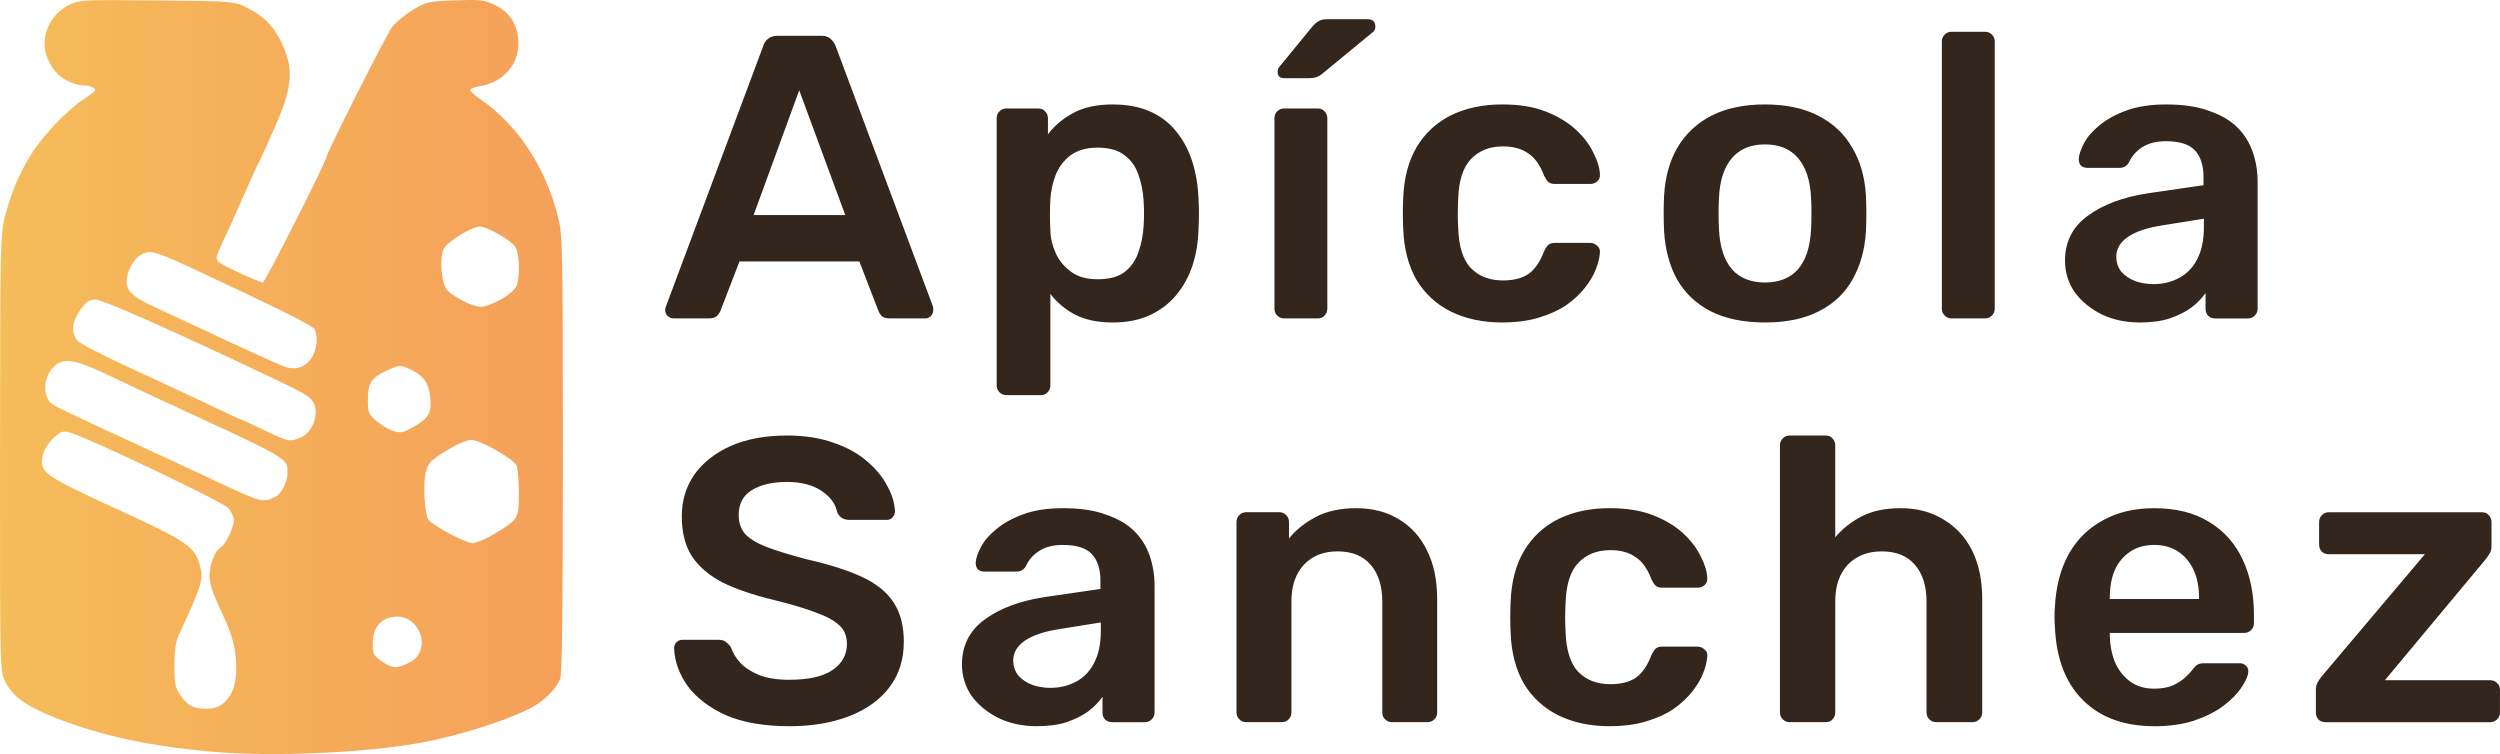 <svg xmlns:inkscape="http://www.inkscape.org/namespaces/inkscape" xmlns:sodipodi="http://sodipodi.sourceforge.net/DTD/sodipodi-0.dtd" xmlns:xlink="http://www.w3.org/1999/xlink" xmlns="http://www.w3.org/2000/svg" xmlns:svg="http://www.w3.org/2000/svg" width="142.226mm" height="42.902mm" viewBox="0 0 142.226 42.902" id="svg1" xml:space="preserve" sodipodi:docname="apicola-logo.svg" inkscape:version="1.4.2 (f4327f4, 2025-05-13)"><defs id="defs1"><linearGradient id="linearGradient2" inkscape:collect="always"><stop style="stop-color:#f5bc5a;stop-opacity:1;" offset="0" id="stop2"></stop><stop style="stop-color:#f5a05a;stop-opacity:1;" offset="1" id="stop3"></stop></linearGradient><linearGradient inkscape:collect="always" xlink:href="#linearGradient2" id="linearGradient3" x1="20.19" y1="149.634" x2="52.212" y2="149.634" gradientUnits="userSpaceOnUse" gradientTransform="translate(-3.704,0.529)"></linearGradient></defs><g inkscape:label="Capa 1" inkscape:groupmode="layer" id="layer1" transform="translate(-16.486,-128.712)"><path style="fill:url(#linearGradient3);stroke-width:0.524" d="m 28.543,171.477 c -3.591,-0.326 -6.291,-0.907 -8.835,-1.902 -1.706,-0.667 -2.489,-1.22 -2.913,-2.06 -0.314,-0.621 -0.314,-0.621 -0.307,-13.026 0.007,-11.972 0.017,-12.443 0.286,-13.493 0.383,-1.493 1.021,-2.898 1.806,-3.976 0.746,-1.025 2.017,-2.277 2.79,-2.749 0.286,-0.174 0.52,-0.368 0.52,-0.43 0,-0.153 -0.363,-0.281 -0.796,-0.281 -0.197,0 -0.619,-0.153 -0.939,-0.341 -0.753,-0.441 -1.25,-1.49 -1.114,-2.35 0.128,-0.811 0.65,-1.522 1.374,-1.873 0.605,-0.293 0.744,-0.3 5.033,-0.259 4.411,0.042 4.411,0.042 5.244,0.494 0.98,0.532 1.52,1.16 1.982,2.304 0.497,1.23 0.391,2.213 -0.449,4.174 -0.359,0.838 -0.796,1.805 -0.971,2.148 -0.175,0.343 -0.644,1.372 -1.042,2.287 -0.398,0.915 -0.786,1.781 -0.863,1.925 -0.077,0.144 -0.258,0.538 -0.403,0.875 -0.263,0.614 -0.263,0.614 1.034,1.228 0.713,0.338 1.37,0.614 1.458,0.614 0.118,0 3.618,-6.905 3.618,-7.139 0,-0.211 3.451,-7.046 3.742,-7.41 0.214,-0.268 0.745,-0.703 1.18,-0.965 0.755,-0.455 0.866,-0.48 2.382,-0.538 1.424,-0.054 1.659,-0.029 2.24,0.243 0.841,0.394 1.297,1.057 1.37,1.993 0.105,1.335 -0.799,2.422 -2.201,2.646 -0.295,0.047 -0.537,0.144 -0.537,0.216 0,0.072 0.286,0.327 0.635,0.567 2.08,1.431 3.668,3.854 4.367,6.664 0.257,1.031 0.27,1.67 0.272,13.467 0.002,8.687 -0.043,12.505 -0.15,12.788 -0.188,0.498 -0.74,1.099 -1.382,1.504 -1.117,0.705 -4.258,1.732 -6.583,2.152 -3.22,0.582 -8.495,0.805 -11.85,0.501 z m 0.622,-2.737 c 0.519,-0.408 0.765,-1.06 0.761,-2.017 -0.005,-1.134 -0.202,-1.862 -0.906,-3.349 -0.439,-0.928 -0.616,-1.476 -0.616,-1.913 0,-0.634 0.313,-1.417 0.643,-1.61 0.273,-0.16 0.743,-1.133 0.743,-1.538 0,-0.189 -0.14,-0.502 -0.312,-0.694 -0.326,-0.367 -8.334,-4.173 -9.101,-4.327 -0.353,-0.071 -0.498,-0.007 -0.898,0.393 -0.285,0.285 -0.515,0.679 -0.571,0.98 -0.173,0.924 0.078,1.103 4.182,2.987 4.02,1.845 4.475,2.152 4.761,3.213 0.223,0.83 0.158,1.046 -1.215,4.019 -0.151,0.326 -0.225,0.878 -0.227,1.681 -0.003,1.044 0.04,1.258 0.337,1.691 0.412,0.601 0.721,0.764 1.468,0.777 0.386,0.006 0.694,-0.088 0.952,-0.291 z m 10.608,-2.334 c 1.422,-0.726 0.505,-2.963 -1.055,-2.572 -0.664,0.167 -1.028,0.68 -1.028,1.453 0,0.646 0.036,0.718 0.517,1.046 0.625,0.424 0.854,0.435 1.565,0.073 z m 4.778,-7.288 c 1.444,-0.865 1.455,-0.883 1.455,-2.376 0,-0.716 -0.06,-1.414 -0.133,-1.551 -0.216,-0.403 -2.067,-1.451 -2.564,-1.451 -0.279,0 -0.806,0.226 -1.44,0.616 -0.868,0.536 -1.019,0.689 -1.149,1.171 -0.188,0.695 -0.085,2.48 0.161,2.776 0.293,0.353 2.111,1.309 2.492,1.311 0.191,0.001 0.721,-0.223 1.178,-0.496 z m -12.371,-2.158 c 0.323,-0.166 0.66,-0.842 0.66,-1.325 0,-0.883 0.261,-0.733 -7.415,-4.269 -0.457,-0.211 -1.611,-0.755 -2.564,-1.21 -1.966,-0.939 -2.59,-1.085 -3.127,-0.733 -0.679,0.445 -0.895,1.54 -0.423,2.145 0.162,0.208 0.394,0.32 6.391,3.089 0.991,0.458 2.269,1.053 2.841,1.322 2.854,1.346 2.9,1.358 3.637,0.981 z m 1.41,-3.358 c 0.642,-0.268 1.038,-1.25 0.767,-1.904 -0.157,-0.38 -0.448,-0.566 -2.131,-1.366 -5.842,-2.777 -9.89,-4.575 -10.301,-4.575 -0.365,0 -0.524,0.106 -0.864,0.575 -0.477,0.659 -0.543,1.323 -0.174,1.76 0.133,0.158 1.49,0.859 3.014,1.557 1.525,0.698 3.536,1.636 4.47,2.084 0.934,0.448 1.724,0.814 1.757,0.814 0.032,0 0.64,0.279 1.351,0.619 1.456,0.698 1.474,0.701 2.112,0.435 z m 6.624,-0.725 c 0.706,-0.445 0.849,-0.768 0.738,-1.657 -0.1,-0.804 -0.445,-1.219 -1.31,-1.577 -0.397,-0.164 -0.513,-0.15 -1.14,0.144 -0.905,0.424 -1.088,0.705 -1.088,1.672 0,0.719 0.04,0.822 0.45,1.168 0.59,0.498 1.214,0.761 1.559,0.658 0.152,-0.046 0.508,-0.229 0.791,-0.407 z m -5.976,-3.846 c 0.265,-0.434 0.342,-1.11 0.175,-1.543 -0.087,-0.226 -1.302,-0.841 -6.217,-3.149 -2.891,-1.357 -3.122,-1.43 -3.65,-1.157 -0.455,0.235 -0.854,0.967 -0.854,1.568 0,0.539 0.397,0.889 1.664,1.466 0.571,0.26 1.537,0.708 2.147,0.995 2.859,1.344 4.753,2.207 5.188,2.363 0.629,0.226 1.2,0.026 1.546,-0.543 z m 10.756,-3.289 c 0.431,-0.246 0.809,-0.577 0.883,-0.771 0.205,-0.538 0.156,-1.885 -0.08,-2.222 -0.279,-0.398 -1.611,-1.15 -2.025,-1.144 -0.458,0.007 -1.817,0.844 -2.033,1.251 -0.269,0.507 -0.153,1.979 0.185,2.354 0.379,0.419 1.441,0.949 1.917,0.957 0.219,0.004 0.738,-0.188 1.153,-0.425 z" id="path1"></path><g id="text1" style="font-weight:500;font-size:22.97px;line-height:1;font-family:Rubik;-inkscape-font-specification:'Rubik Medium';letter-spacing:1.723px;fill:#33261d;stroke-width:4.916;stroke-linecap:square" aria-label="Ap&#xED;cola&#10;Sanchez"><path d="m 54.811,146.827 q -0.184,0 -0.345,-0.138 -0.138,-0.138 -0.138,-0.345 0,-0.092 0.046,-0.207 l 5.536,-14.815 q 0.069,-0.23 0.253,-0.39 0.207,-0.184 0.551,-0.184 h 2.504 q 0.345,0 0.528,0.184 0.184,0.161 0.276,0.39 l 5.536,14.815 q 0.023,0.115 0.023,0.207 0,0.207 -0.138,0.345 -0.138,0.138 -0.322,0.138 h -1.998 q -0.322,0 -0.482,-0.138 -0.138,-0.161 -0.184,-0.299 l -1.08,-2.802 h -6.822 l -1.08,2.802 q -0.046,0.138 -0.207,0.299 -0.138,0.138 -0.459,0.138 z m 4.548,-5.88 h 5.214 l -2.619,-7.098 z m 14.379,10.244 q -0.23,0 -0.39,-0.161 -0.161,-0.161 -0.161,-0.39 v -15.206 q 0,-0.23 0.161,-0.39 0.161,-0.161 0.39,-0.161 h 1.815 q 0.253,0 0.39,0.161 0.161,0.161 0.161,0.39 v 0.919 q 0.551,-0.735 1.447,-1.217 0.896,-0.482 2.228,-0.482 1.217,0 2.113,0.39 0.896,0.39 1.493,1.126 0.597,0.712 0.919,1.7 0.322,0.988 0.368,2.182 0.023,0.39 0.023,0.804 0,0.413 -0.023,0.827 -0.023,1.148 -0.345,2.136 -0.322,0.965 -0.942,1.7 -0.597,0.712 -1.493,1.126 -0.896,0.413 -2.113,0.413 -1.24,0 -2.113,-0.436 -0.873,-0.459 -1.424,-1.194 v 5.214 q 0,0.23 -0.161,0.39 -0.138,0.161 -0.39,0.161 z m 5.191,-6.592 q 0.988,0 1.539,-0.413 0.551,-0.436 0.781,-1.126 0.253,-0.689 0.299,-1.516 0.046,-0.689 0,-1.378 -0.046,-0.827 -0.299,-1.516 -0.23,-0.689 -0.781,-1.103 -0.551,-0.436 -1.539,-0.436 -0.942,0 -1.539,0.436 -0.574,0.436 -0.85,1.126 -0.253,0.666 -0.299,1.378 -0.023,0.413 -0.023,0.873 0,0.459 0.023,0.896 0.023,0.689 0.322,1.332 0.299,0.62 0.873,1.034 0.574,0.413 1.493,0.413 z m 10.612,2.228 q -0.23,0 -0.39,-0.161 -0.161,-0.161 -0.161,-0.39 v -10.842 q 0,-0.23 0.161,-0.39 0.161,-0.161 0.39,-0.161 h 1.906 q 0.253,0 0.39,0.161 0.161,0.161 0.161,0.39 v 10.842 q 0,0.23 -0.161,0.39 -0.138,0.161 -0.39,0.161 z m 0,-13.667 q -0.368,0 -0.368,-0.368 0,-0.184 0.115,-0.299 l 1.861,-2.274 q 0.23,-0.253 0.39,-0.322 0.161,-0.092 0.459,-0.092 h 2.297 q 0.436,0 0.436,0.436 0,0.161 -0.115,0.276 l -2.848,2.343 q -0.184,0.161 -0.368,0.23 -0.161,0.069 -0.459,0.069 z m 12.404,13.897 q -1.654,0 -2.917,-0.62 -1.24,-0.62 -1.952,-1.792 -0.689,-1.194 -0.758,-2.871 -0.023,-0.345 -0.023,-0.896 0,-0.574 0.023,-0.942 0.069,-1.677 0.758,-2.848 0.712,-1.194 1.952,-1.815 1.263,-0.62 2.917,-0.62 1.47,0 2.504,0.413 1.034,0.413 1.7,1.034 0.666,0.62 0.988,1.309 0.345,0.666 0.368,1.217 0.023,0.253 -0.161,0.413 -0.161,0.138 -0.39,0.138 h -2.021 q -0.23,0 -0.368,-0.115 -0.115,-0.115 -0.23,-0.345 -0.345,-0.919 -0.919,-1.286 -0.551,-0.39 -1.424,-0.39 -1.148,0 -1.838,0.735 -0.666,0.712 -0.712,2.274 -0.046,0.873 0,1.608 0.046,1.585 0.712,2.297 0.689,0.712 1.838,0.712 0.896,0 1.447,-0.368 0.551,-0.39 0.896,-1.309 0.115,-0.23 0.23,-0.345 0.138,-0.115 0.368,-0.115 h 2.021 q 0.23,0 0.39,0.161 0.184,0.138 0.161,0.39 -0.023,0.413 -0.23,0.942 -0.184,0.505 -0.62,1.057 -0.413,0.528 -1.057,0.988 -0.643,0.436 -1.562,0.712 -0.896,0.276 -2.09,0.276 z m 14.953,0 q -1.838,0 -3.101,-0.643 -1.24,-0.643 -1.906,-1.815 -0.643,-1.171 -0.735,-2.733 -0.023,-0.413 -0.023,-1.011 0,-0.597 0.023,-1.011 0.092,-1.585 0.758,-2.733 0.689,-1.171 1.929,-1.815 1.263,-0.643 3.055,-0.643 1.792,0 3.032,0.643 1.263,0.643 1.929,1.815 0.689,1.148 0.781,2.733 0.023,0.413 0.023,1.011 0,0.597 -0.023,1.011 -0.092,1.562 -0.758,2.733 -0.643,1.171 -1.906,1.815 -1.24,0.643 -3.078,0.643 z m 0,-2.274 q 1.217,0 1.884,-0.758 0.666,-0.781 0.735,-2.274 0.023,-0.345 0.023,-0.896 0,-0.551 -0.023,-0.896 -0.069,-1.47 -0.735,-2.251 -0.666,-0.781 -1.884,-0.781 -1.217,0 -1.884,0.781 -0.666,0.781 -0.735,2.251 -0.023,0.345 -0.023,0.896 0,0.551 0.023,0.896 0.069,1.493 0.735,2.274 0.666,0.758 1.884,0.758 z m 10.612,2.044 q -0.23,0 -0.39,-0.161 -0.161,-0.161 -0.161,-0.39 v -15.206 q 0,-0.23 0.161,-0.39 0.161,-0.161 0.39,-0.161 h 1.906 q 0.23,0 0.39,0.161 0.161,0.161 0.161,0.39 v 15.206 q 0,0.23 -0.161,0.39 -0.161,0.161 -0.39,0.161 z m 10.704,0.23 q -1.194,0 -2.159,-0.459 -0.965,-0.482 -1.539,-1.263 -0.551,-0.804 -0.551,-1.792 0,-1.608 1.286,-2.55 1.309,-0.965 3.445,-1.286 l 3.147,-0.459 v -0.482 q 0,-0.965 -0.482,-1.493 -0.482,-0.528 -1.654,-0.528 -0.827,0 -1.355,0.345 -0.505,0.322 -0.758,0.873 -0.184,0.299 -0.528,0.299 h -1.815 q -0.253,0 -0.39,-0.138 -0.115,-0.138 -0.115,-0.368 0.023,-0.368 0.299,-0.896 0.276,-0.528 0.873,-1.011 0.597,-0.505 1.539,-0.85 0.942,-0.345 2.274,-0.345 1.447,0 2.435,0.368 1.011,0.345 1.608,0.942 0.597,0.597 0.873,1.401 0.276,0.804 0.276,1.7 v 7.212 q 0,0.23 -0.161,0.39 -0.161,0.161 -0.39,0.161 h -1.861 q -0.253,0 -0.413,-0.161 -0.138,-0.161 -0.138,-0.39 v -0.896 q -0.299,0.436 -0.804,0.827 -0.505,0.368 -1.24,0.62 -0.712,0.23 -1.7,0.23 z m 0.781,-2.182 q 0.804,0 1.447,-0.345 0.666,-0.345 1.034,-1.057 0.39,-0.735 0.39,-1.838 v -0.482 l -2.297,0.368 q -1.355,0.207 -2.021,0.666 -0.666,0.459 -0.666,1.126 0,0.505 0.299,0.873 0.322,0.345 0.804,0.528 0.482,0.161 1.011,0.161 z" id="path3"></path><path d="m 61.381,170.026 q -2.136,0 -3.583,-0.62 -1.424,-0.643 -2.182,-1.654 -0.735,-1.034 -0.781,-2.159 0,-0.207 0.138,-0.345 0.138,-0.138 0.345,-0.138 h 2.044 q 0.299,0 0.436,0.138 0.161,0.115 0.276,0.299 0.138,0.436 0.528,0.873 0.39,0.413 1.057,0.689 0.689,0.276 1.723,0.276 1.654,0 2.458,-0.551 0.827,-0.551 0.827,-1.493 0,-0.666 -0.436,-1.057 -0.436,-0.413 -1.355,-0.735 -0.896,-0.345 -2.389,-0.712 -1.723,-0.413 -2.894,-0.988 -1.148,-0.597 -1.746,-1.493 -0.574,-0.896 -0.574,-2.274 0,-1.332 0.712,-2.366 0.735,-1.034 2.067,-1.631 1.355,-0.597 3.216,-0.597 1.493,0 2.642,0.413 1.148,0.39 1.906,1.057 0.758,0.643 1.148,1.401 0.413,0.735 0.436,1.447 0,0.184 -0.138,0.345 -0.115,0.138 -0.345,0.138 h -2.136 q -0.184,0 -0.368,-0.092 -0.184,-0.092 -0.299,-0.345 -0.138,-0.712 -0.896,-1.217 -0.758,-0.505 -1.952,-0.505 -1.24,0 -1.998,0.459 -0.758,0.459 -0.758,1.424 0,0.643 0.368,1.08 0.39,0.413 1.217,0.735 0.85,0.322 2.228,0.689 1.952,0.436 3.193,1.011 1.24,0.574 1.815,1.47 0.574,0.873 0.574,2.228 0,1.516 -0.827,2.596 -0.804,1.057 -2.274,1.631 -1.47,0.574 -3.422,0.574 z m 14.08,0 q -1.194,0 -2.159,-0.459 -0.965,-0.482 -1.539,-1.263 -0.551,-0.804 -0.551,-1.792 0,-1.608 1.286,-2.55 1.309,-0.965 3.445,-1.286 l 3.147,-0.459 v -0.482 q 0,-0.965 -0.482,-1.493 -0.482,-0.528 -1.654,-0.528 -0.827,0 -1.355,0.345 -0.505,0.322 -0.758,0.873 -0.184,0.299 -0.528,0.299 h -1.815 q -0.253,0 -0.39,-0.138 -0.115,-0.138 -0.115,-0.368 0.023,-0.368 0.299,-0.896 0.276,-0.528 0.873,-1.011 0.597,-0.505 1.539,-0.85 0.942,-0.345 2.274,-0.345 1.447,0 2.435,0.368 1.011,0.345 1.608,0.942 0.597,0.597 0.873,1.401 0.276,0.804 0.276,1.7 v 7.212 q 0,0.23 -0.161,0.39 -0.161,0.161 -0.39,0.161 h -1.861 q -0.253,0 -0.413,-0.161 -0.138,-0.161 -0.138,-0.39 v -0.896 q -0.299,0.436 -0.804,0.827 -0.505,0.368 -1.24,0.62 -0.712,0.23 -1.7,0.23 z m 0.781,-2.182 q 0.804,0 1.447,-0.345 0.666,-0.345 1.034,-1.057 0.39,-0.735 0.39,-1.838 V 164.123 l -2.297,0.368 q -1.355,0.207 -2.021,0.666 -0.666,0.459 -0.666,1.126 0,0.505 0.299,0.873 0.322,0.345 0.804,0.528 0.482,0.161 1.011,0.161 z m 11.14,1.952 q -0.23,0 -0.39,-0.161 -0.161,-0.161 -0.161,-0.39 v -10.842 q 0,-0.23 0.161,-0.39 0.161,-0.161 0.39,-0.161 h 1.884 q 0.23,0 0.39,0.161 0.161,0.161 0.161,0.39 v 0.942 q 0.597,-0.735 1.516,-1.217 0.942,-0.505 2.32,-0.505 1.401,0 2.435,0.643 1.034,0.62 1.585,1.769 0.574,1.148 0.574,2.756 v 6.454 q 0,0.23 -0.161,0.39 -0.161,0.161 -0.39,0.161 h -2.021 q -0.23,0 -0.39,-0.161 -0.161,-0.161 -0.161,-0.39 v -6.317 q 0,-1.332 -0.666,-2.09 -0.643,-0.758 -1.884,-0.758 -1.194,0 -1.906,0.758 -0.712,0.758 -0.712,2.09 v 6.317 q 0,0.23 -0.161,0.39 -0.161,0.161 -0.39,0.161 z m 20.673,0.23 q -1.654,0 -2.917,-0.62 -1.24,-0.62 -1.952,-1.792 -0.689,-1.194 -0.758,-2.871 -0.023,-0.345 -0.023,-0.896 0,-0.574 0.023,-0.942 0.069,-1.677 0.758,-2.848 0.712,-1.194 1.952,-1.815 1.263,-0.62 2.917,-0.62 1.47,0 2.504,0.413 1.034,0.413 1.7,1.034 0.666,0.62 0.988,1.309 0.345,0.666 0.368,1.217 0.023,0.253 -0.161,0.413 -0.161,0.138 -0.39,0.138 h -2.021 q -0.23,0 -0.368,-0.115 -0.115,-0.115 -0.23,-0.345 -0.345,-0.919 -0.919,-1.286 -0.551,-0.39 -1.424,-0.39 -1.148,0 -1.838,0.735 -0.666,0.712 -0.712,2.274 -0.046,0.873 0,1.608 0.046,1.585 0.712,2.297 0.689,0.712 1.838,0.712 0.896,0 1.447,-0.368 0.551,-0.39 0.896,-1.309 0.115,-0.23 0.23,-0.345 0.138,-0.115 0.368,-0.115 h 2.021 q 0.23,0 0.39,0.161 0.184,0.138 0.161,0.39 -0.023,0.413 -0.23,0.942 -0.184,0.505 -0.62,1.057 -0.413,0.528 -1.057,0.988 -0.643,0.436 -1.562,0.712 -0.896,0.276 -2.09,0.276 z m 10.244,-0.23 q -0.23,0 -0.39,-0.161 -0.161,-0.161 -0.161,-0.39 v -15.206 q 0,-0.23 0.161,-0.39 0.161,-0.161 0.39,-0.161 h 2.044 q 0.253,0 0.39,0.161 0.161,0.161 0.161,0.39 v 5.237 q 0.62,-0.735 1.516,-1.194 0.896,-0.459 2.205,-0.459 1.401,0 2.435,0.643 1.057,0.62 1.631,1.769 0.574,1.148 0.574,2.756 v 6.454 q 0,0.23 -0.161,0.39 -0.161,0.161 -0.39,0.161 h -2.067 q -0.23,0 -0.39,-0.161 -0.161,-0.161 -0.161,-0.39 v -6.317 q 0,-1.332 -0.666,-2.09 -0.643,-0.758 -1.884,-0.758 -1.194,0 -1.929,0.758 -0.712,0.758 -0.712,2.09 v 6.317 q 0,0.23 -0.161,0.39 -0.138,0.161 -0.39,0.161 z m 20.742,0.23 q -2.55,0 -4.043,-1.47 -1.493,-1.47 -1.608,-4.18 -0.023,-0.23 -0.023,-0.574 0,-0.368 0.023,-0.574 0.092,-1.723 0.781,-2.986 0.712,-1.263 1.952,-1.929 1.24,-0.689 2.917,-0.689 1.861,0 3.124,0.781 1.263,0.758 1.906,2.136 0.643,1.355 0.643,3.147 v 0.482 q 0,0.23 -0.161,0.39 -0.161,0.161 -0.413,0.161 h -7.626 q 0,0 0,0.069 0,0.069 0,0.115 0.023,0.804 0.299,1.493 0.299,0.666 0.85,1.08 0.574,0.413 1.355,0.413 0.643,0 1.08,-0.184 0.436,-0.207 0.712,-0.459 0.276,-0.253 0.39,-0.413 0.207,-0.276 0.322,-0.322 0.138,-0.069 0.39,-0.069 h 1.975 q 0.23,0 0.368,0.138 0.161,0.138 0.138,0.345 -0.023,0.368 -0.39,0.896 -0.345,0.528 -1.011,1.034 -0.666,0.505 -1.677,0.85 -0.988,0.322 -2.274,0.322 z m -2.527,-7.235 h 5.076 v -0.069 q 0,-0.896 -0.299,-1.562 -0.299,-0.666 -0.873,-1.057 -0.574,-0.39 -1.378,-0.39 -0.804,0 -1.378,0.39 -0.574,0.39 -0.873,1.057 -0.276,0.666 -0.276,1.562 z m 12.274,7.006 q -0.253,0 -0.413,-0.161 -0.138,-0.161 -0.138,-0.39 v -1.309 q 0,-0.207 0.092,-0.39 0.115,-0.207 0.23,-0.345 l 5.88,-6.96 h -5.467 q -0.23,0 -0.39,-0.138 -0.161,-0.161 -0.161,-0.413 v -1.286 q 0,-0.23 0.161,-0.39 0.161,-0.161 0.39,-0.161 h 8.705 q 0.253,0 0.39,0.161 0.161,0.161 0.161,0.39 v 1.401 q 0,0.207 -0.092,0.368 -0.092,0.161 -0.23,0.345 l -5.742,6.891 h 5.995 q 0.23,0 0.39,0.161 0.161,0.138 0.161,0.39 v 1.286 q 0,0.23 -0.161,0.39 -0.161,0.161 -0.39,0.161 z" id="path4"></path></g></g></svg>